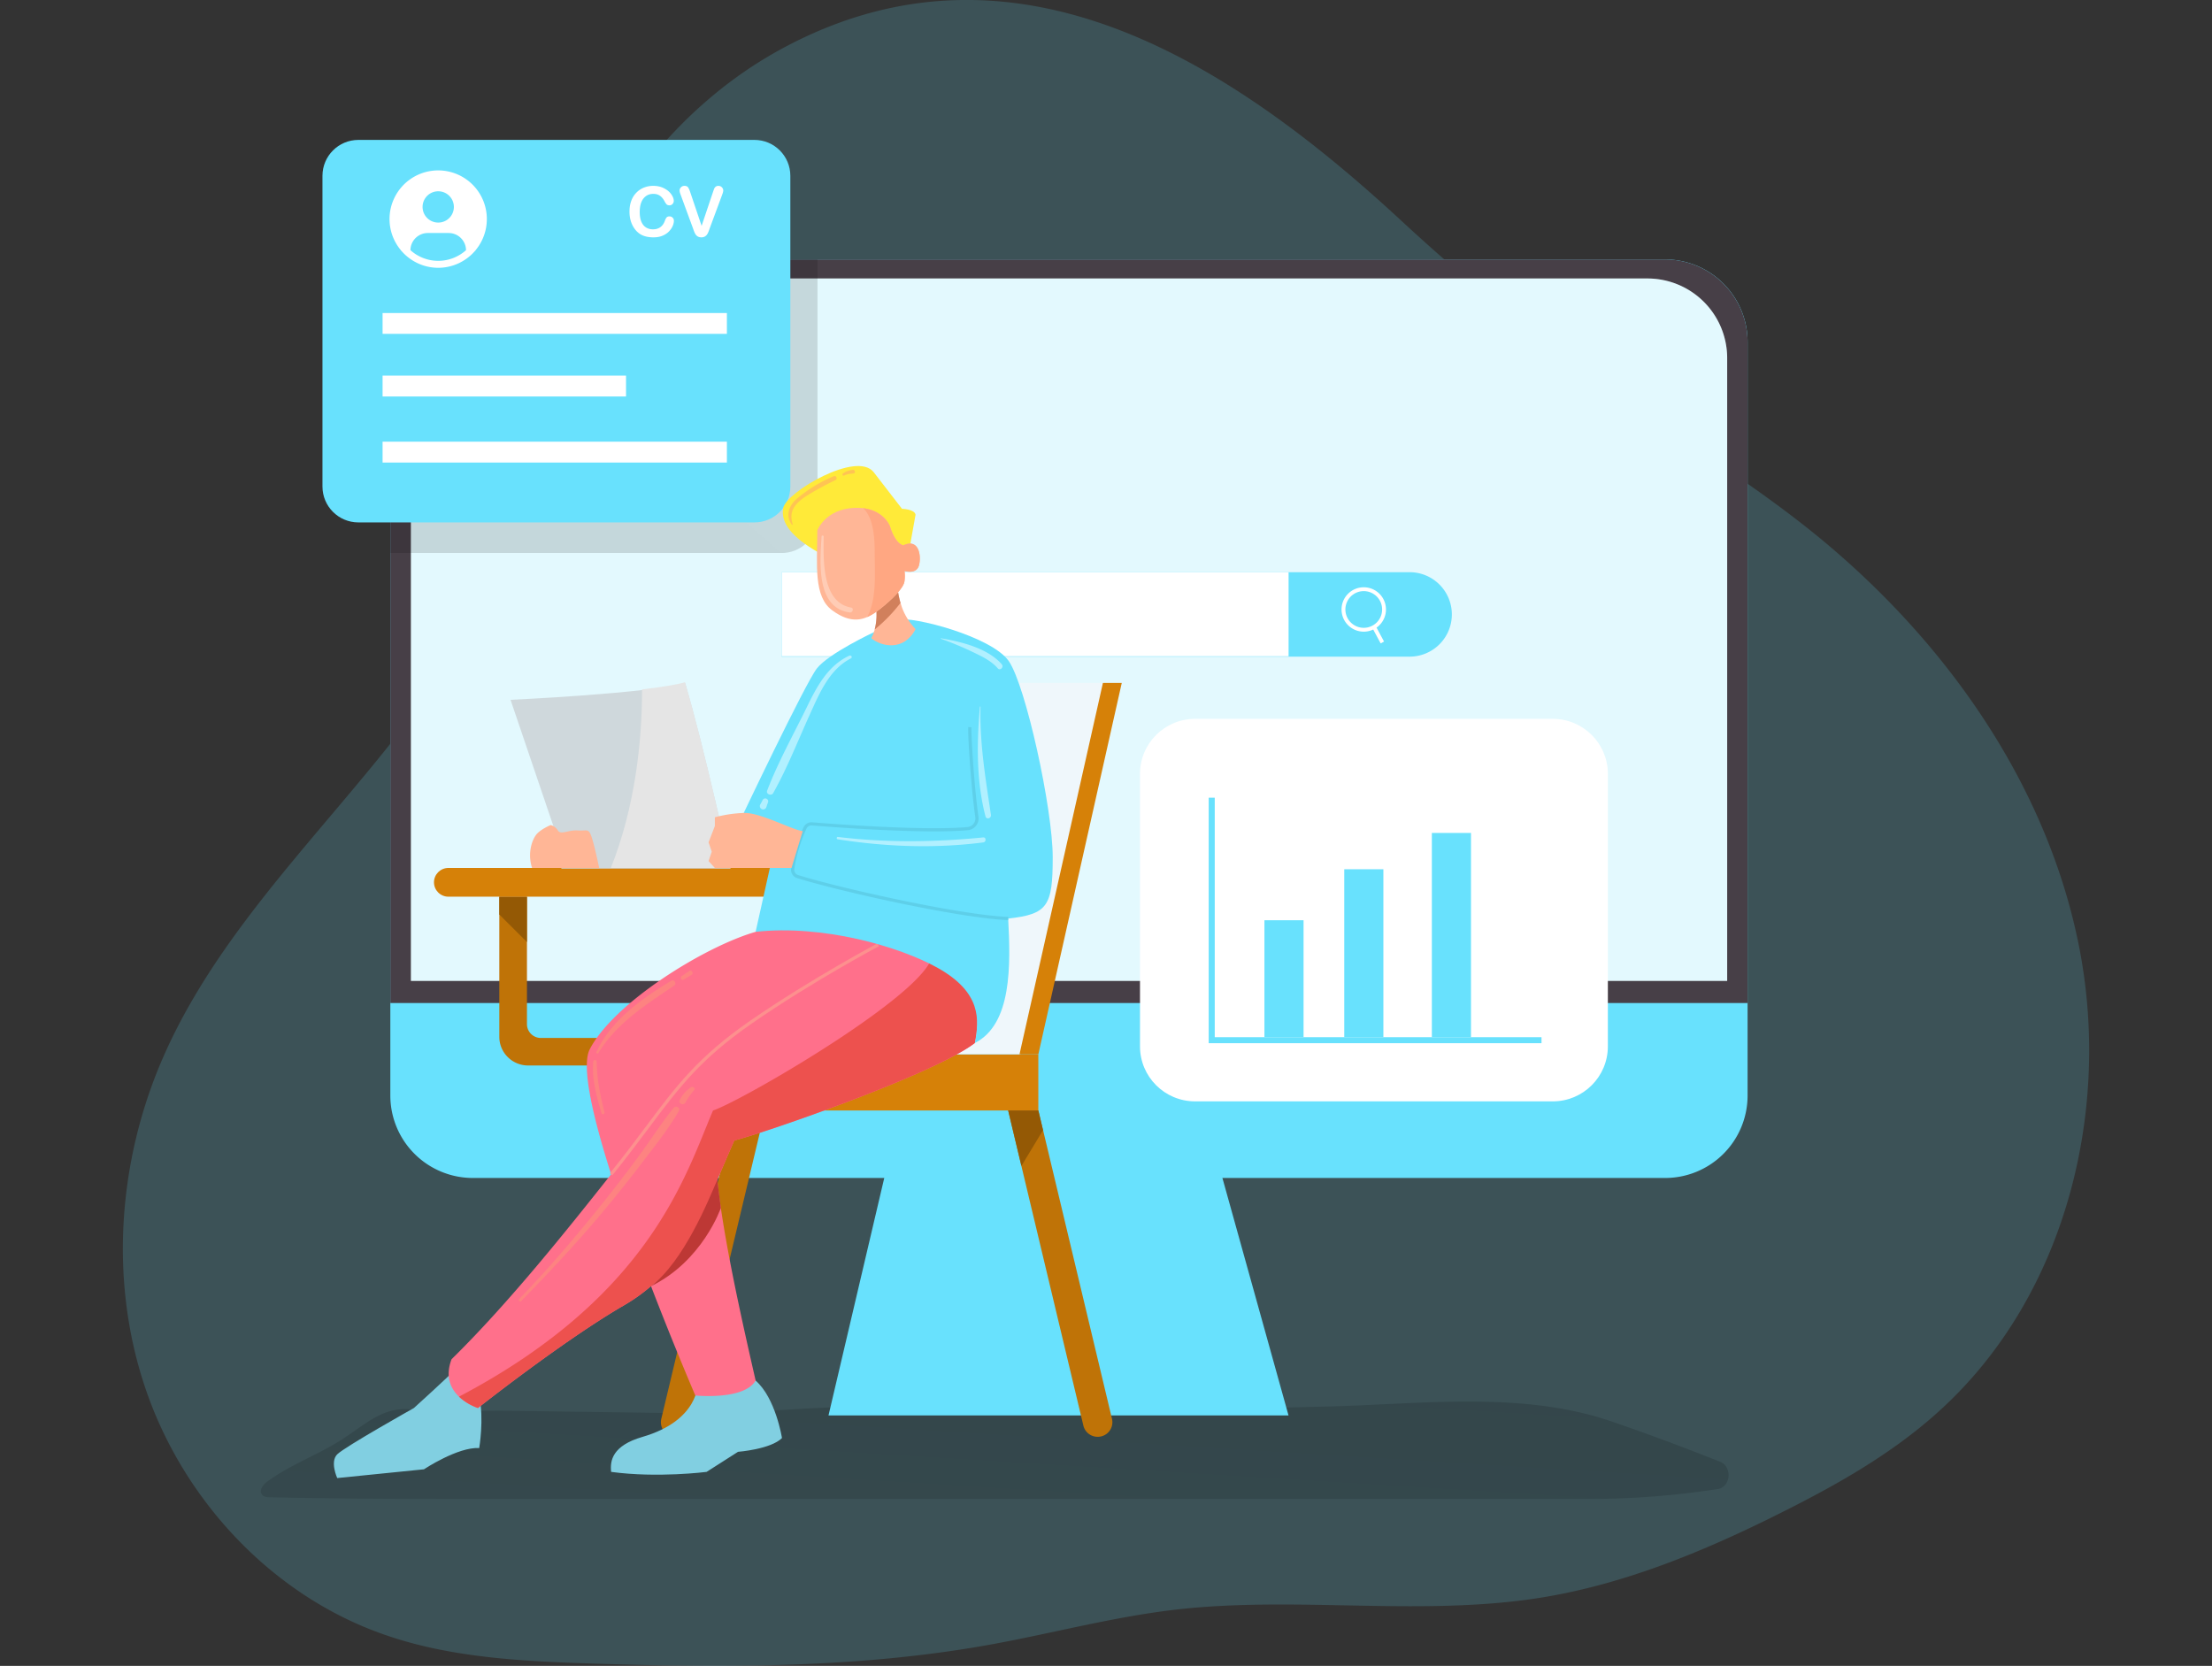 <svg xmlns="http://www.w3.org/2000/svg" fill="none" viewBox="0 0 636 479"><rect x="0" y="0" width="636" height="479" fill="#333333" stroke="none"/><g clip-path="url(#a)"><path fill="#68E1FD" d="M225.227 13.774c-31.248 16.758-54.094 47.376-64.233 81.343-5.989 20.105-7.864 41.304-14.704 61.132-19.426 56.397-75.482 93.087-99.387 147.766-13.315 30.445-15.624 65.921-4.41 97.147 11.215 31.225 36.283 57.715 67.705 68.748 19.097 6.765 39.929 7.772 60.223 8.431 38.192 1.214 76.524 1.353 114.056-5.413 17.864-3.226 35.467-7.997 53.522-10.096 34.894-4.025 70.517 2.099 105.185-3.469 24.148-3.921 47.046-13.427 68.903-24.391 16.423-8.223 32.568-17.348 46.091-29.82 35.814-32.839 49.095-86.062 39.46-133.68-9.635-47.619-39.929-89.427-77.93-119.612-16.735-13.271-34.963-24.529-52.515-36.707a588.724 588.724 0 01-64.232-51.644C354.578 18.701 292.272-22.24 225.227 13.774z" opacity=".18"/><path fill="url(#b)" d="M120.153 405.388l-2.229-.162c-7.298-.667-12.192 3.659-18.34 7.843-7.315 4.993-15.675 7.743-22.799 12.978-1.062.789-2.247 2.244-1.602 3.498.435.828 1.428.95 2.281.97 18.027.404 36.001.485 53.993.485h326.565a241.63 241.63 0 0035.6-2.81c.847-.03 1.657-.417 2.276-1.09.618-.673 1.005-1.584 1.086-2.564a4.534 4.534 0 00-.645-2.757c-.498-.798-1.228-1.357-2.055-1.574a672.382 672.382 0 00-30.515-11.34c-25.968-9.057-55.124-5.095-81.859-4.448-28.145.708-56.343 1.517-84.471-.586-20.256-1.516-36.157 0-56.483.768-14.822.506-29.487 2.022-44.361 1.759l-52.825-.748c-7.872.061-15.797.323-23.617-.222z"/><path fill="#68E1FD" d="M238.213 406.99H370.48l-23.402-84.066h-89.127l-19.738 84.066z"/><path fill="url(#c)" d="M238.213 406.99H370.48l-23.402-84.066h-89.127l-19.738 84.066z"/><path fill="#68E1FD" d="M502.469 98.308v216.845a23.687 23.687 0 01-7.019 16.691 23.725 23.725 0 01-16.764 6.867H135.961a23.738 23.738 0 01-16.768-6.934 23.707 23.707 0 01-6.964-16.746V98.308c0-6.289 2.501-12.32 6.951-16.768a23.742 23.742 0 0116.781-6.946h342.725a23.742 23.742 0 0116.796 6.91 23.721 23.721 0 015.161 7.681 23.682 23.682 0 011.826 9.071v.052z"/><path fill="#473F47" d="M502.469 98.326v190.077h-390.24V98.326c0-6.291 2.5-12.325 6.95-16.775a23.758 23.758 0 0116.782-6.957h342.725a23.778 23.778 0 0116.81 6.944 23.736 23.736 0 016.973 16.788z"/><path fill="#fff" d="M496.602 102.784v179.269H118.149V102.784a22.893 22.893 0 016.804-16.093 22.924 22.924 0 0116.181-6.615h332.431a22.926 22.926 0 0116.215 6.597 22.894 22.894 0 016.822 16.111z"/><path fill="#68E1FD" d="M496.602 102.784v179.269H118.149V102.784a22.893 22.893 0 016.804-16.093 22.924 22.924 0 0116.181-6.615h332.431a22.926 22.926 0 0116.215 6.597 22.894 22.894 0 016.822 16.111z" opacity=".18"/><path fill="url(#d)" d="M452.976 213.132h-102.86c-8.744 0-15.832 7.083-15.832 15.821v78.341c0 8.738 7.088 15.821 15.832 15.821h102.86c8.744 0 15.832-7.083 15.832-15.821v-78.341c0-8.738-7.088-15.821-15.832-15.821z"/><path fill="url(#e)" d="M235.053 74.594v74.109c0 2.733-1.087 5.354-3.02 7.286a10.314 10.314 0 01-7.292 3.018H112.229V98.291a23.738 23.738 0 016.968-16.747 23.774 23.774 0 0116.764-6.95h99.092z"/><path fill="#68E1FD" d="M224.741 164.524h180.546c3.223 0 6.314 1.279 8.593 3.557a12.138 12.138 0 010 17.173 12.159 12.159 0 01-8.593 3.557H224.741v-24.287z"/><path fill="#fff" d="M370.497 164.524H224.741v24.182h145.756v-24.182z"/><path stroke="#fff" stroke-miterlimit="10" stroke-width="1.108" d="M392.111 181.074a5.831 5.831 0 005.833-5.829 5.831 5.831 0 00-5.833-5.829 5.83 5.83 0 00-5.833 5.829 5.83 5.83 0 005.833 5.829zM397.458 184.734l-2.396-4.458"/><path fill="#fff" d="M446.466 206.696h-102.86c-8.744 0-15.832 7.083-15.832 15.821v78.341c0 8.738 7.088 15.821 15.832 15.821h102.86c8.744 0 15.832-7.083 15.832-15.821v-78.341c0-8.738-7.088-15.821-15.832-15.821z"/><path fill="#68E1FD" d="M216.912 40.229H103.046c-5.705 0-10.33 4.621-10.33 10.322v89.34c0 5.7 4.625 10.321 10.33 10.321h113.866c5.704 0 10.329-4.621 10.329-10.321v-89.34c0-5.7-4.625-10.322-10.329-10.322zM443.219 299.956H347.53v-70.587h1.736v68.852h93.953v1.735z"/><path fill="#68E1FD" d="M374.803 264.602h-11.25v33.619h11.25v-33.619zM397.753 249.943h-11.25v48.278h11.25v-48.278zM422.942 239.5h-11.249v58.721h11.249V239.5z"/><path fill="#fff" d="M209 90h-99v6h99v-6zM180 108h-70v6h70v-6zM209 127h-99v6h99v-6zM193.76 63.478c0 .456-.114.951-.342 1.485-.221.527-.573 1.048-1.055 1.562-.481.508-1.097.922-1.845 1.24-.749.32-1.622.48-2.618.48a9.14 9.14 0 01-2.06-.216 5.94 5.94 0 01-1.69-.664 5.819 5.819 0 01-1.386-1.2 7.15 7.15 0 01-.967-1.505 8.15 8.15 0 01-.606-1.787 9.963 9.963 0 01-.195-2.012c0-1.152.166-2.184.498-3.095.339-.912.82-1.69 1.445-2.334a6.253 6.253 0 012.198-1.485 7.113 7.113 0 012.685-.508c1.159 0 2.191.232 3.096.694.905.462 1.598 1.035 2.08 1.719.482.677.723 1.318.723 1.923 0 .332-.117.625-.352.88-.234.253-.517.38-.849.38-.372 0-.652-.088-.84-.263-.183-.176-.388-.479-.616-.909-.377-.71-.823-1.24-1.337-1.591-.508-.352-1.137-.528-1.885-.528-1.192 0-2.142.453-2.852 1.358-.703.905-1.054 2.19-1.054 3.857 0 1.113.156 2.041.468 2.783.313.736.756 1.286 1.328 1.65.573.365 1.244.547 2.012.547.833 0 1.537-.205 2.11-.615.579-.416 1.015-1.025 1.308-1.826.124-.378.277-.683.459-.918.182-.24.475-.361.879-.361.345 0 .641.12.889.361.247.241.371.54.371.898zm4.726-8.134l3.243 9.6 3.251-9.669c.17-.507.297-.859.381-1.054a1.37 1.37 0 01.42-.537c.196-.163.462-.244.801-.244.247 0 .475.061.684.185.214.124.38.29.498.498.123.202.185.407.185.615 0 .144-.019.3-.058.469a4.523 4.523 0 01-.147.488c-.058.157-.117.32-.176.489l-3.466 9.355c-.124.358-.248.7-.372 1.025a4.449 4.449 0 01-.429.85 1.93 1.93 0 01-.655.596c-.266.156-.595.234-.986.234-.39 0-.722-.078-.996-.234a1.914 1.914 0 01-.654-.596 4.816 4.816 0 01-.43-.86 29.105 29.105 0 01-.371-1.015l-3.408-9.277a11.88 11.88 0 00-.186-.498 5.339 5.339 0 01-.156-.528 2.44 2.44 0 01-.059-.478c0-.332.134-.635.401-.908.267-.274.602-.41 1.006-.41.494 0 .843.152 1.045.458.208.3.419.782.634 1.446zM136.749 71.93A13.99 13.99 0 10112 63a13.902 13.902 0 003.251 8.93l-.02.017c.07.084.15.156.222.24.09.102.187.2.28.3.28.303.568.595.87.87.092.083.187.161.28.241.32.276.649.538.99.782.044.03.084.07.128.1v-.012a13.901 13.901 0 0016 0v.012c.044-.03.083-.07.128-.1.34-.245.67-.506.99-.782.093-.08.188-.159.28-.242.302-.275.59-.566.87-.87.093-.1.189-.197.28-.3.071-.083.152-.155.222-.24l-.022-.016zM126 55a4.5 4.5 0 110 9 4.5 4.5 0 010-9zm-7.993 16.93A4.996 4.996 0 01123 67h6a4.998 4.998 0 014.993 4.93 11.94 11.94 0 01-15.986 0z"/></g><path fill="#D68108" d="M298.542 303.15h-88.555v16.153h88.555V303.15z"/><path fill="#EFF7FB" d="M276.461 196.357h40.943L293.415 303.15h-40.943l23.989-106.793z"/><path fill="#BF7307" d="M194.254 413.134a4.233 4.233 0 01-3.318-1.589 4.187 4.187 0 01-.798-3.577l21.162-88.665h8.69l-21.629 90.604a4.184 4.184 0 01-1.489 2.325 4.221 4.221 0 01-2.618.902z"/><path fill="#D68108" d="M317.116 196.357h5.419L298.547 303.15h-5.42l23.989-106.793z"/><path fill="#BF7307" d="M315.606 413.134a4.228 4.228 0 003.318-1.589 4.187 4.187 0 00.799-3.577l-21.167-88.665h-8.69l21.629 90.604a4.187 4.187 0 001.49 2.326 4.227 4.227 0 002.621.901z"/><path fill="#945905" d="M289.875 319.303h8.672l1.349 5.667-6.216 10.277-3.805-15.944z"/><path fill="#BF7307" d="M151.513 294.471v-36.638h-7.949v40.284c0 2.187.873 4.285 2.428 5.831a8.306 8.306 0 005.86 2.416h23.783v-7.911h-20.124a4.009 4.009 0 01-2.827-1.168 3.97 3.97 0 01-1.171-2.814z"/><path fill="#945905" d="M143.564 257.833h7.949v13.039l-7.949-7.91v-5.129z"/><path fill="#D68108" d="M221.778 249.563h-92.845c-2.293 0-4.153 1.85-4.153 4.132v.005c0 2.282 1.86 4.133 4.153 4.133h92.845c2.294 0 4.153-1.851 4.153-4.133v-.005c0-2.282-1.859-4.132-4.153-4.132z"/><path fill="#81CFE1" d="M130.918 393.722c-1.88 2.067-11.919 11.142-11.919 11.142s-19.868 11.146-22.035 13.304c-2.168 2.157 0 6.827 0 6.827l24.926-2.517s9.751-6.472 15.893-6.113c0 0 1.446-8.306 0-14.937-1.445-6.632-6.865-7.706-6.865-7.706zM200.643 397.678s.458 10.713-15.898 15.474c-8.689 2.517-9.389 6.827-9.028 10.068 13.364 1.82 27.442 0 27.442 0l9.037-5.771s9.39-.72 12.642-3.956c0 0-1.807-11.501-7.588-16.535-5.781-5.033-16.607.72-16.607.72z"/><path fill="#FF708B" d="M280.303 299.892c3.544-16.9-6.788-24.632-15.738-28.128a45.703 45.703 0 00-7.067-2.089l-26.691-7.887-13.548 6.149c-14.809 4.273-40.819 20.453-47.684 33.752-2.507 4.852.86 19.426 6.142 35.956-12.225 15.42-29.203 36.816-45.883 53.183-3.97 10.427 7.588 14.018 7.588 14.018s24.565-19.412 41.908-29.479a50.928 50.928 0 007.844-5.567c6.742 17.523 12.747 31.455 12.747 31.455s14.087 1.438 17.338-4.315c-4.198-18.351-9.307-41.203-11.027-57.697 1.519-3.528 3.115-7.283 4.89-11.329 8.667-2.139 57.44-19.033 69.181-28.022z"/><path fill="#FD908E" d="M176.065 337.945l-.714-.568c4.116-5.098 7.487-9.613 10.465-13.595 8.635-11.561 14.873-19.913 29.975-30.353 17.444-12.03 36.278-22.043 36.466-22.152l.43.806c-.188.1-18.976 10.072-36.361 22.092-14.983 10.359-21.185 18.661-29.77 30.148-2.982 3.992-6.375 8.507-10.491 13.622z"/><path fill="#ED514E" d="M211.122 327.933c8.689-2.158 57.44-19.052 69.18-28.041 3.115-14.842-4.477-22.611-12.431-26.649 4.039 9.326-54.248 43.238-62.86 46.06-7.862 18.369-17.837 53.251-73.05 82.289a15.535 15.535 0 005.461 3.272s24.565-19.411 41.908-29.479a50.921 50.921 0 007.844-5.566c11.965-9.749 20.362-18.06 19.058-30.558 1.519-3.527 3.115-7.291 4.89-11.328z"/><path fill="#BD3835" d="M187.174 369.819c9.413-7.169 16.378-24.314 19.058-30.558l1.025 8.069s-5.228 15.279-20.083 22.489z"/><path fill="#FD8381" d="M195.15 319.522c-3.009 5.184-6.897 10.013-10.519 14.769-3.439 4.551-7.011 8.984-10.643 13.372-7.629 9.202-15.797 17.905-24.149 26.452-.375.382-.914-.214-.571-.596 8.264-8.548 16.007-17.618 23.453-26.876 3.613-4.488 7.112-9.062 10.547-13.681 3.517-4.729 6.687-9.767 10.369-14.364.722-.865 2.094-.082 1.513.924zm1.944-2.526a17.537 17.537 0 012.488-3.51c.517-.582-.347-1.21-.914-.864a9.263 9.263 0 00-3.234 3.718c-.499 1.015 1.139 1.648 1.669.656h-.009zM172.95 320.122c-1.372-4.742-2.836-9.849-2.378-14.837a.495.495 0 01.494-.492.496.496 0 01.494.492c.073 5.043 1.029 9.726 2.259 14.601a.454.454 0 01-.335.481.466.466 0 01-.312-.025.46.46 0 01-.222-.22zm20.037-38.108c-8.443 5.134-17.197 11.255-21.496 20.431a.328.328 0 00.372.481.334.334 0 00.2-.153c5.214-8.566 13.62-13.836 21.729-19.353.874-.582.11-1.957-.805-1.406zm5.2-2.826l-2.172 1.474c-.608.419-.06 1.393.59 1.001l2.241-1.365c.718-.423.023-1.579-.668-1.11h.009z"/><path fill="#68E1FD" d="M217.259 267.937c19.21-2.112 41.163 4.096 52.382 10.386 12.651 7.095 11.892 15.019 10.662 21.569 10.656-5.394 10.295-22.302 9.572-35.77 11.379-1.26 12.806-3.595 12.806-17.613 0-14.018-7.775-49.433-12.646-56.437-4.871-7.005-27.442-12.944-32.152-11.92l-6.646 3.641s-13.017 6.103-16.374 10.418c-3.357 4.315-21.953 43.497-21.953 43.497l8.978 11.447-4.629 20.782z"/><path fill="#5ECFE9" d="M289.857 264.559c-13.767-.5-48.686-8.31-60.692-12.088a2.484 2.484 0 01-1.348-1.04 2.465 2.465 0 01-.358-1.659 43.716 43.716 0 013.576-11.888 2.499 2.499 0 012.456-1.443c5.251.428 32.066 2.494 44.676 1.366a2.528 2.528 0 001.743-.946 2.487 2.487 0 00.512-1.908c-1.199-8.193-2.196-23.667-2.022-25.897l.915.073c-.147 1.893.791 17.295 2.017 25.692a3.389 3.389 0 01-.698 2.605 3.434 3.434 0 01-2.38 1.286c-12.349 1.102-37.44-.769-44.822-1.365a1.578 1.578 0 00-1.555.91 42.892 42.892 0 00-3.499 11.633 1.58 1.58 0 001.075 1.712c11.969 3.759 46.752 11.542 60.45 12.043l-.046.914z"/><path fill="#B1F0FF" d="M282.681 240.792c-13.89 1.366-27.899 1.552-41.771-.141-.38-.05-.458.61-.092.669 13.863 2.171 27.899 2.704 41.863.911.91-.101.942-1.53 0-1.439zM284.917 234.293c-1.532-10.309-3.265-20.568-2.996-31.049 0-.123-.183-.119-.192 0-.86 10.431-1.052 21.25 1.619 31.481.27 1.038 1.72.574 1.569-.432zM244.669 189.303c-6.261 3.186-9.097 10.145-11.846 16.184-3.411 7.501-6.476 15.384-10.519 22.566-.517.91-2.122.287-1.733-.724 3.142-8.192 7.519-16.039 11.361-23.899 2.881-5.917 6.032-12.006 12.284-14.91.513-.246.975.514.453.783zm-24.313 40.343a.842.842 0 00-1.057.346c-.228.455-.457.91-.7 1.311a.943.943 0 00-.078.782.956.956 0 00.934.651.973.973 0 00.901-.696c.137-.455.32-.938.489-1.402a.834.834 0 00-.494-.992h.005zm67.69-38.636c-4.057-4.634-11.672-6.509-17.508-7.483a.075.075 0 00-.046.015.07.07 0 00-.026.039.075.075 0 00.003.047.08.08 0 00.032.036 92.689 92.689 0 018.914 3.686c2.662 1.279 5.489 2.549 7.464 4.82.677.806 1.853-.364 1.153-1.16h.014z"/><path fill="#CFD8DC" d="M159.599 238.963c-2.177-6.372-12.806-37.74-12.806-37.74s39.823-1.821 50.168-4.866c5.69 19.275 13.099 53.397 13.099 53.397h-48.631l-1.83-10.791z"/><path fill="#E5E5E5" d="M175.63 249.563h34.421s-7.409-34.135-13.099-53.397c-2.611.765-7.098 1.452-12.348 2.053.032 14.742-1.99 33.88-8.974 51.344z"/><path fill="#FFB696" d="M152.977 249.563c-1.372-4.251 0-8.047 1.221-9.59 1.221-1.543 4.116-2.731 4.116-2.731a3.21 3.21 0 012.072 1.543c.86 1.366 2.932-.177 5.69 0 2.758.178 3.101-.687 3.965 1.716.865 2.403 2.241 9.075 2.241 9.075l-19.305-.013zM230.806 238.963c-2.707-.187-12.211-5.385-16.922-5.212a37.04 37.04 0 00-8.347 1.252v2.517l-1.807 4.674.915 2.694-.915 2.699 1.807 1.976h22.036l3.233-10.6z"/><path fill="#FFEA39" d="M234.905 158.604c-6.806-3.951-10.598-8.115-9.697-12.594.901-4.478 21.135-16.521 26.011-10.227 4.875 6.295 8.127 10.519 8.127 10.519s3.636.086 3.897 1.702l-1.907 10.6h-26.431z"/><path fill="#FFC453" d="M240.251 138.032a87.386 87.386 0 00-7.802 4.205c-3.266 2.044-5.914 4.333-4.51 8.511.055.16-.169.223-.256.105-1.981-2.663-.773-5.635 1.559-7.574a41.347 41.347 0 0110.52-6.371c.668-.292 1.107.796.489 1.124zm5.068-2.913a5.572 5.572 0 00-2.946.997c-.302.204-.123.778.266.632a8.173 8.173 0 011.372-.455c.48-.091.969-.086 1.45-.168.58-.128.416-1.015-.142-1.029v.023z"/><path fill="#FFB696" d="M257.901 167.957c.544 4.674 1.468 8.807 5.342 12.939-3.353 6.472-9.856 5.034-12.747 2.608 1.587-2.794 1.83-6.749 1.267-9.844l6.138-5.703z"/><path fill="#D1805C" d="M251.493 181.001a45.239 45.239 0 007.419-7.642 26.204 26.204 0 01-.686-3.072 40.426 40.426 0 01-5.74 5.221l-.485.35a16.664 16.664 0 01-.508 5.143z"/><path fill="#FFB696" d="M234.992 152.496c-.028 10.068-1.112 19.056 4.308 23.012 5.42 3.955 9.211 3.054 13.186 0 3.974-3.054 7.404-6.472 7.583-8.452.124-.954.124-1.919 0-2.872 0 0 3.435 1.074 4.157-1.62.723-2.695 0-7.911-4.519-5.753-2.529-.719-3.791-5.394-3.791-5.394s-1.985-5.748-10.295-5.389c-8.311.36-10.629 6.468-10.629 6.468z"/><path fill="#FFCCB5" d="M244.669 174.688c-8.466-1.524-7.898-13.931-7.848-20.408a.297.297 0 00-.089-.212.298.298 0 00-.213-.088.298.298 0 00-.213.088.297.297 0 00-.089.212c-.421 6.877-1.724 20.509 8.059 21.819.915.123 1.34-1.242.393-1.411z"/><path fill="#FFA782" d="M259.707 156.811c-2.529-.719-3.791-5.394-3.791-5.394s-1.573-4.528-7.739-5.293c1.743 1.639 3.316 4.802 3.316 12.48 0 6.404.64 13.508-2.136 18.811a15.114 15.114 0 003.129-1.907c3.97-3.059 7.404-6.472 7.583-8.452.124-.954.124-1.919 0-2.872 0 0 3.435 1.074 4.157-1.62.723-2.695 0-7.911-4.519-5.753z"/><defs><linearGradient id="b" x1="292.91" x2="268.767" y1="274.961" y2="667.841" gradientUnits="userSpaceOnUse"><stop offset=".01" stop-opacity=".2"/><stop offset="1" stop-opacity="0"/></linearGradient><linearGradient id="c" x1="61427.5" x2="60988.4" y1="-12021.6" y2="-2712.03" gradientUnits="userSpaceOnUse"><stop offset=".01"/><stop offset=".08" stop-opacity=".69"/><stop offset=".21" stop-opacity=".32"/><stop offset="1" stop-opacity="0"/></linearGradient><linearGradient id="d" x1="48587" x2="24683.9" y1="-24634.2" y2="-8521.7" gradientUnits="userSpaceOnUse"><stop offset=".01"/><stop offset=".08" stop-opacity=".69"/><stop offset=".21" stop-opacity=".32"/><stop offset="1" stop-opacity="0"/></linearGradient><linearGradient id="e" x1="7902.92" x2="21523.5" y1="25163" y2="9525.28" gradientUnits="userSpaceOnUse"><stop offset=".01"/><stop offset=".08" stop-opacity=".69"/><stop offset=".21" stop-opacity=".32"/><stop offset="1" stop-opacity="0"/></linearGradient><clipPath id="a"><path fill="#fff" d="M0 0h636v479H0z"/></clipPath></defs></svg>